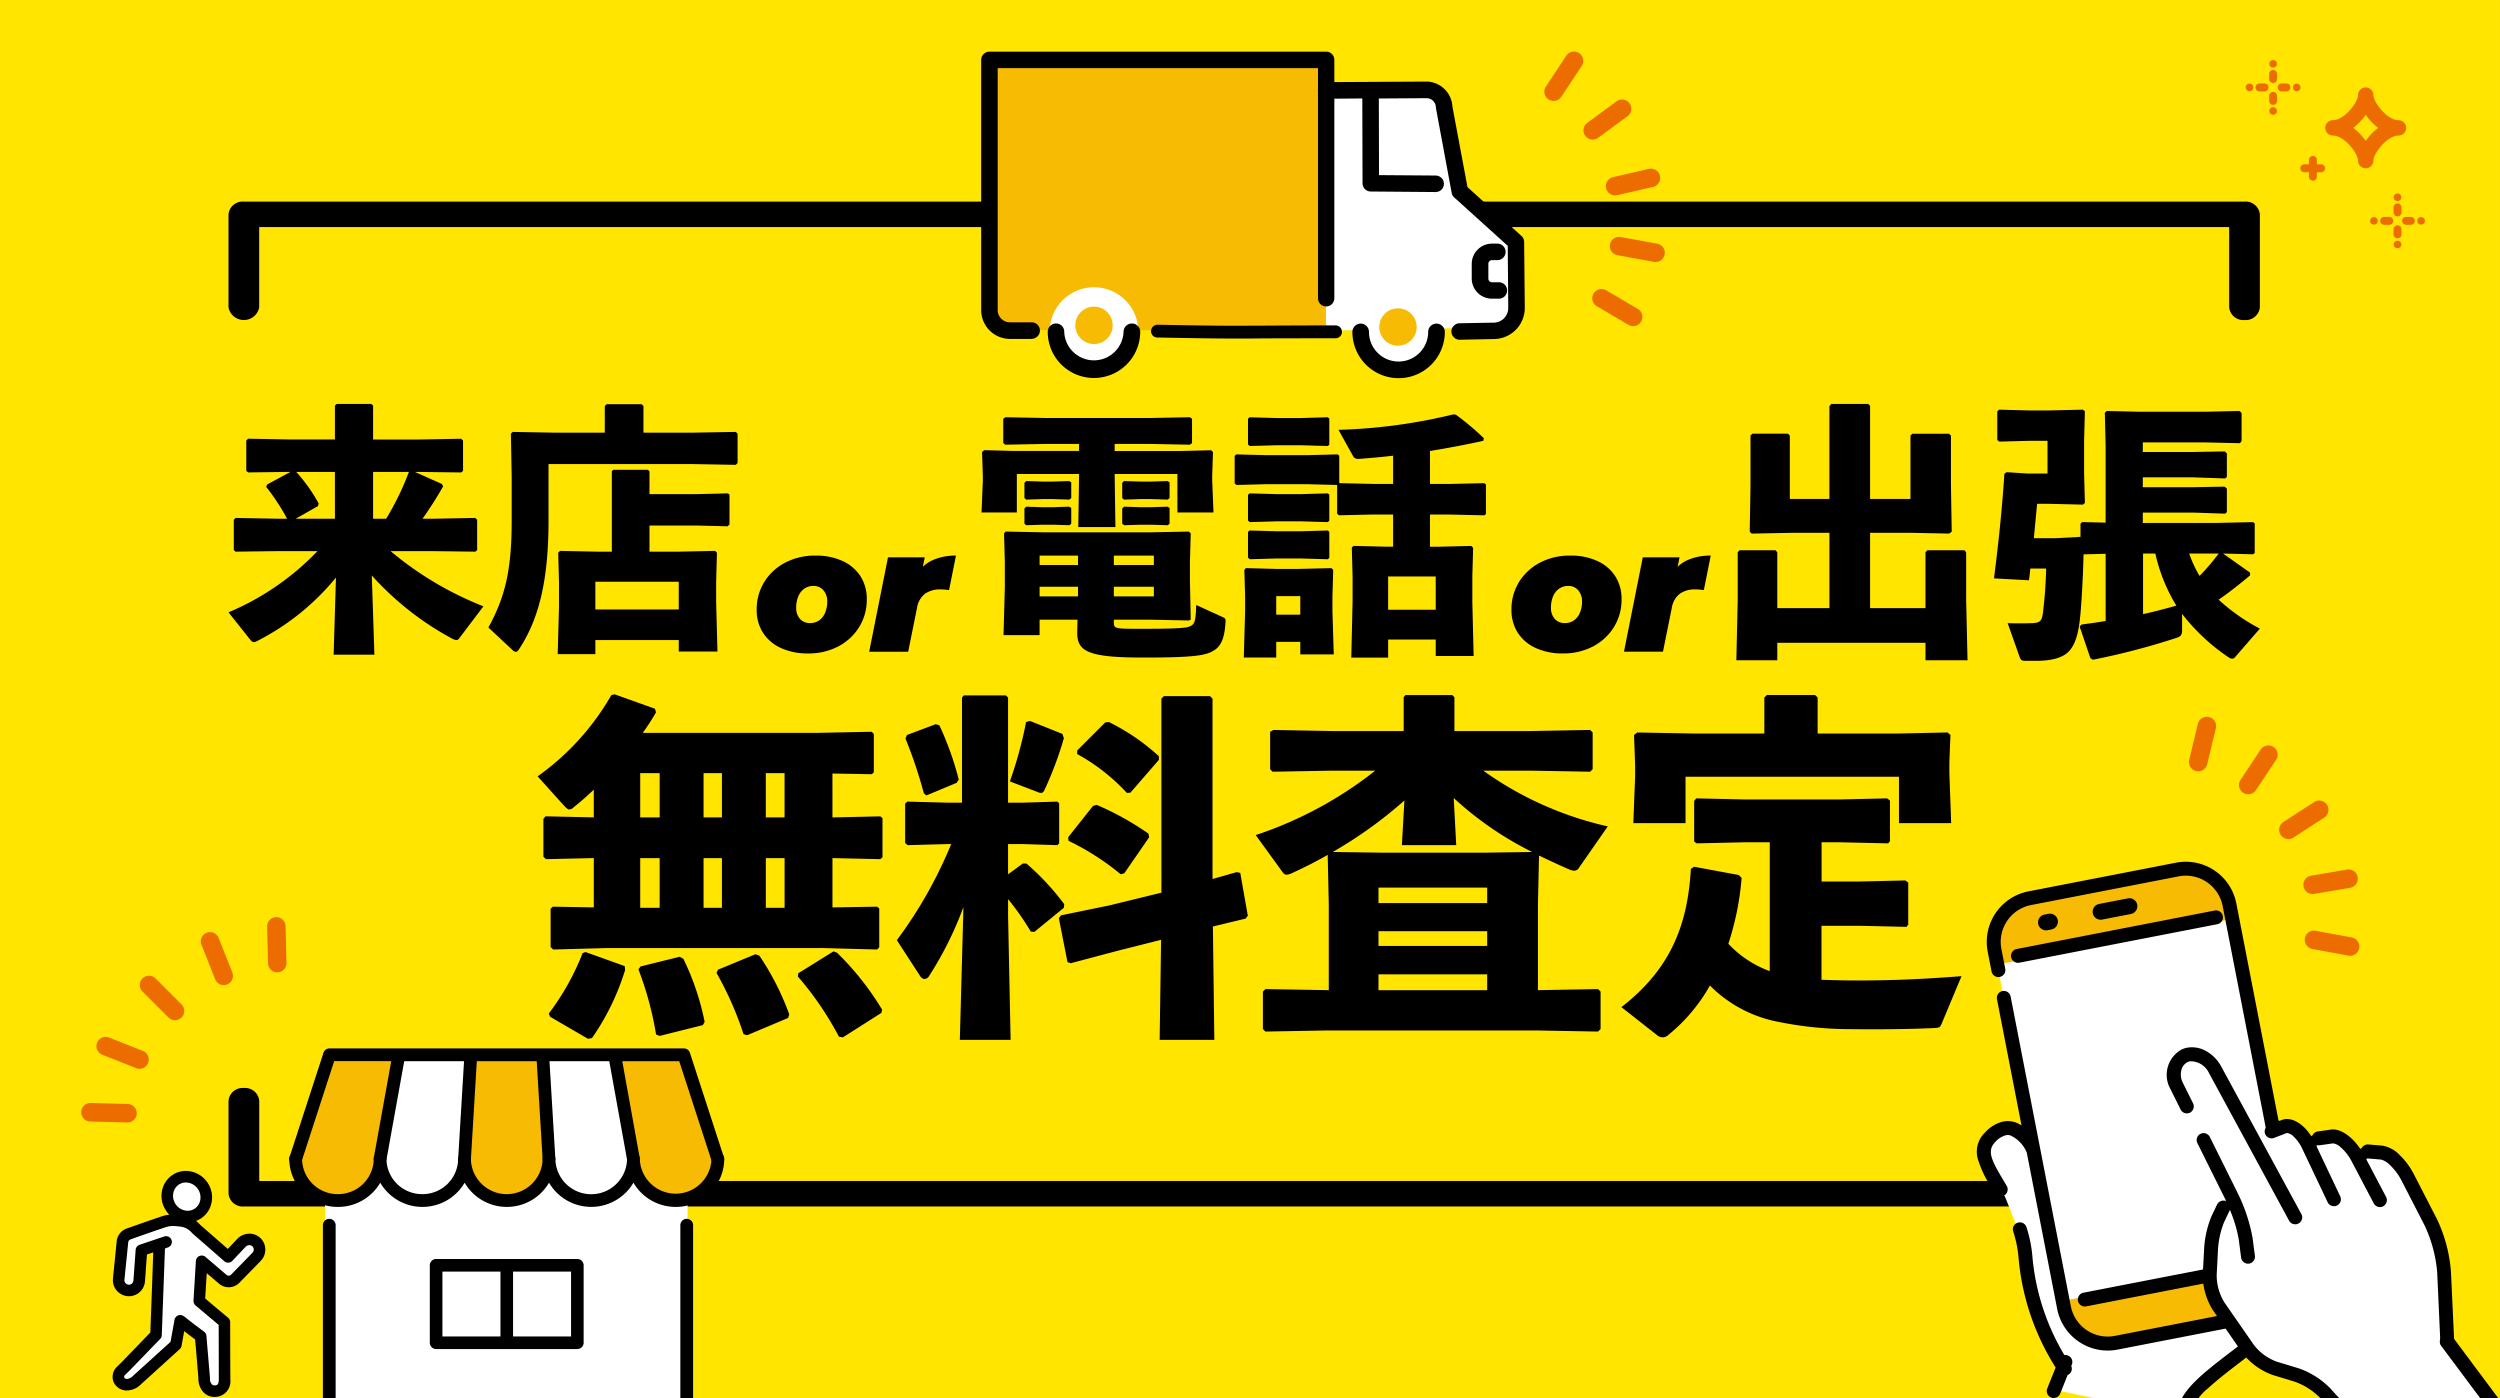 <svg xmlns="http://www.w3.org/2000/svg" xmlns:xlink="http://www.w3.org/1999/xlink" width="320.001" height="179" viewBox="0 0 320.001 179">
  <rect x="0" y="0" width="320.001" height="179" fill="#333333" stroke="none"/>
  <defs>
    <clipPath id="clip-path">
      <rect id="長方形_155" data-name="長方形 155" width="320" height="179" transform="translate(0.001)" fill="#ffe500"/>
    </clipPath>
  </defs>
  <g id="グループ_258" data-name="グループ 258" transform="translate(0)">
    <rect id="長方形_149" data-name="長方形 149" width="320" height="179" transform="translate(0)" fill="#ffe500"/>
    <g id="グループ_253" data-name="グループ 253" transform="translate(29.248 25.806)">
      <g id="グループ_252" data-name="グループ 252" transform="translate(39.569 63.068)">
        <path id="パス_48124" data-name="パス 48124" d="M-81.365-41.464l5.022.092.276-.23v-4.93l-.276-.276-6.865.138h-22.438a28.2,28.2,0,0,0,1.7-2.626l-.138-.461-5.16-1.843-.415.092A32.722,32.722,0,0,1-119.1-41.1l3.363,3.732c.276.276.461.507.691.507a.865.865,0,0,0,.6-.323c.829-.645,1.659-1.382,2.534-2.212v3.548l-6.174-.138-.276.323v4.838l.323.323,6.128-.138v6.312l-5.252-.092-.276.276v4.884l.323.323,6.819-.184h27.783l6.865.184.276-.276v-4.976l-.276-.23-5.713.092v-6.312l6.128.138.276-.23V-35.75l-.276-.23-6.128.138Zm-6.128-.046v5.667h-2.4V-41.51Zm-8.017,0v5.667h-2.35V-41.51Zm-7.971,0v5.667h-2.488V-41.51Zm-2.488,17.232v-6.358h2.488v6.358Zm8.109,0v-6.358h2.35v6.358Zm7.971,0v-6.358h2.4v6.358Zm2.857,14.1.138-.461a34,34,0,0,0-3.824-7.51l-.507-.184-4.792,1.981-.184.415a42.585,42.585,0,0,1,3.456,7.833l.461.138Zm11.933-.645.092-.415a36.325,36.325,0,0,0-5.759-7.28l-.461-.184-4.515,2.811-.046.415a40.515,40.515,0,0,1,5.252,7.694l.507.092ZM-97.952-9.258l.23-.415a33.288,33.288,0,0,0-2.718-8.063l-.461-.276-5.022,1.244-.276.369a42.285,42.285,0,0,1,2.258,8.339l.461.184Zm-14.7,1.751.507-.092a31.206,31.206,0,0,0,4.239-8.708l-.046-.507-5.022-1.8-.369.138a32.187,32.187,0,0,1-4.331,7.74l.184.415Zm46.489-24.926a56.568,56.568,0,0,1-6.957,12.3l2.9,4.469c.184.323.415.507.645.507a.8.8,0,0,0,.6-.415,44.743,44.743,0,0,0,4.377-8.8l-.461,17h6.5l-.322-15.8v-2.212a33.808,33.808,0,0,1,2.9,4.147l.461.046,3.778-3.087.046-.461a32.419,32.419,0,0,0-4.838-5.206h-.461l-1.889,1.382v-3.87h1.935l4.377.138.23-.23V-37.64l-.23-.23-4.377.138h-1.935V-51.185l-.276-.276h-5.391l-.23.276v13.454h-1.843l-5.16-.138-.276.276v5.022l.322.276,5.114-.138Zm26.907,6.22L-45.842-24.6l-6.266,1.29-.276.369,1.106,5.621.415.138,6.082-1.613,5.483-1.382-.184,12.809h7l-.184-14.513,4.193-1.014.276-.369-.968-5.483-.461-.092-3.087.875V-51.047l-.323-.323h-5.9l-.323.323Zm-32.574-20.18-.184.461a59.307,59.307,0,0,1,2.35,7l.323.276,3.87-1.613.276-.415a38.969,38.969,0,0,0-2.488-6.957l-.461-.138Zm32.252,3.179v-.461a27.326,27.326,0,0,0-6.4-4.377l-.461.046-3.594,3.594v.461a24.839,24.839,0,0,1,6.358,4.976l.461-.046Zm-16.494-4.976-.507.138a53.2,53.2,0,0,1-2.073,7.6l3.5,1.336a1.2,1.2,0,0,0,.507.138c.184,0,.323-.138.461-.461a45.038,45.038,0,0,0,2.442-6.543l-.184-.553Zm15.25,14.882-.092-.461a36.761,36.761,0,0,0-6.635-3.686l-.461.138-3.179,4.008.046.461a32.617,32.617,0,0,1,6.681,4.285L-44-28.7ZM-1.75-46.9v-4.331l-.276-.276h-5.99l-.23.276V-46.9h-9.123l-7.556-.138-.415.23v4.792l.323.323,7.648-.138h5.483a50.063,50.063,0,0,1-15.3,8.247l3.409,4.7c.184.276.323.369.553.369a1.593,1.593,0,0,0,.553-.138c1.613-.737,3.179-1.52,4.7-2.4l.138,6.4v10.92l-8.109-.138-.323.323v4.792l.323.323,7.648-.138H8.986l7.648.138.323-.323v-4.792l-.323-.323-7.694.138v-10.92l.138-6.312c1.244.6,2.534,1.2,3.916,1.8a1.593,1.593,0,0,0,.553.138.685.685,0,0,0,.645-.369l3.686-5.3A43.871,43.871,0,0,1,1.936-41.832H7.972l7.648.138.323-.323v-4.7l-.323-.323L7.972-46.9ZM-8.476-32.295h6.957l-.323-6.036A42.833,42.833,0,0,0,8.2-31.42l-6.312.092H-10.78l-6.543-.092a55.631,55.631,0,0,0,9.169-6.589Zm-2.995,12.9v-1.889H2.443v1.889Zm13.914,3.64v2.027H-11.471v-2.027Zm-13.914-9.123v-1.981H2.443v1.981Zm50.082,8.708a13.676,13.676,0,0,1-5.3-3.5,36.055,36.055,0,0,0,1.7-8.432l-.369-.369-5.713-1.06-.415.276c-.415,7.464-2.811,12.993-8.892,17.692l4.515,3.548a1.156,1.156,0,0,0,.783.323,1.19,1.19,0,0,0,.783-.369,22.153,22.153,0,0,0,5.252-6.266,16.7,16.7,0,0,0,8.109,4.515,46.575,46.575,0,0,0,8.984,1.06c3.594.046,7.879.046,11.7-.138.507-.046.645-.046.829-.461l2.58-6.174c-5.805.461-10,.553-13.408.553-1.659,0-3.179-.046-4.515-.092v-6.911h4.792l6.082.138.23-.276V-27.5l-.369-.276-5.944.138H45.246v-5.022h2.442l6.082.138L54-32.8v-5.206l-.369-.276-5.944.138H35.294l-6.082-.138-.276.323v5.206l.323.23,6.036-.138h3.317ZM37.92-46.578H29.166l-7.51-.138-.415.323.138,3.916V-41.1l-.23,5.99H27.83v-5.944H55.152v5.944h6.681l-.23-6.45v-1.336l.138-3.5-.369-.323-6.4.138H44.739v-4.607l-.323-.323H38.243l-.323.323Z" transform="translate(119.1 51.6)"/>
      </g>
      <g id="グループ_247" data-name="グループ 247" transform="translate(0 0)">
        <path id="パス_48114" data-name="パス 48114" d="M-23310.949-21252.838h-256.086a1.816,1.816,0,0,1-1.965-1.629v-11.906a1.816,1.816,0,0,1,1.965-1.629,1.821,1.821,0,0,1,1.965,1.629v10.273h252.148v-10.273a1.824,1.824,0,0,1,1.973-1.629,1.822,1.822,0,0,1,1.969,1.629v11.906A1.822,1.822,0,0,1-23310.949-21252.838Z" transform="translate(23569.004 21381.459)"/>
        <path id="パス_48114-2" data-name="パス 48114" d="M258.05,15.16H1.964A1.818,1.818,0,0,1,0,13.533V1.629A1.819,1.819,0,0,1,1.964,0,1.819,1.819,0,0,1,3.929,1.629V11.905H256.086V1.629a2,2,0,0,1,3.93,0v11.9A1.82,1.82,0,0,1,258.05,15.16Z" transform="translate(260.016 15.16) rotate(180)"/>
      </g>
      <g id="グループ_272" data-name="グループ 272" transform="translate(0 25.897)">
        <g id="グループ_244" data-name="グループ 244" transform="translate(0 0)">
          <path id="パス_48117" data-name="パス 48117" d="M26.906-24.107l5.388.067.234-.2v-3.882l-.234-.234-5.388.1H25.534a46.885,46.885,0,0,0,2.644-4.15l-.167-.3-3.447-1.54H25.1l5.388.067.234-.2v-3.882l-.234-.234-5.388.1H19.208v-4.351l-.234-.2H14.556l-.234.2V-38.4H8.6L3.21-38.5l-.234.234v3.882l.234.2,5.422-.067L5.653-32.642l-.134.3A27.815,27.815,0,0,1,8.2-28.257h-1.2l-5.388-.1-.234.234v3.882l.234.2,5.388-.067h5.087A33.97,33.97,0,0,1,.7-16.275l2.845,3.581c.134.134.234.234.4.234a1.135,1.135,0,0,0,.469-.167,31.4,31.4,0,0,0,10.041-8.1l-.3,9.873h5.221l-.335-10.141a38.044,38.044,0,0,0,10.308,8.1,1.435,1.435,0,0,0,.5.167.42.42,0,0,0,.368-.2l3.113-4.117a42.813,42.813,0,0,1-11.881-7.062Zm-12.584-4.15H9.3l2.845-1.607.1-.335a20.612,20.612,0,0,0-2.878-4.05h4.953Zm4.886-5.991h4.585a35.384,35.384,0,0,1-2.912,5.991H19.208Zm39.125,21.52v1.473h4.953l-.167-6.326v-2.51l.1-3.815-.234-.234-4.786.1H54.585v-3.347h5.957l4.05.1.234-.234v-3.815l-.2-.167-4.083.1H54.585v-2.912l-.2-.2H49.933l-.167.2V-24.04H47.958l-4.819-.1-.234.234.1,3.815v3.012l-.167,6.158h4.819v-1.807Zm0-3.916H47.657v-3.548H58.333ZM48.862-39.268H42.636l-5.556-.1-.234.234.1,5.455v5.723c0,6.359-.87,9.773-2.979,13.622l3.113,2.912a.579.579,0,0,0,.4.2c.134,0,.234-.067.368-.268,2.577-3.882,3.815-8.836,3.815-16.534v-7.229H60.074l5.556.1.234-.234v-3.749l-.234-.234-5.556.1H53.815v-3.414l-.234-.234H49.1l-.234.234Z" transform="translate(-0.7 42.95)"/>
          <path id="パス_48116" data-name="パス 48116" d="M14.883-15.827l-.033,1.473c-.067,2.51,1.1,3.38,8.4,3.38,6.895,0,8.133-.3,9.137-.937s1.339-1.841,1.439-3.581c.033-.4,0-.5-.368-.669l-3.38-1.54c-.067,2.276-.234,2.51-.937,2.778-.335.134-1.305.268-5.891.268-3.715,0-3.715,0-3.715-.9v-.268h4.619l4.987.1.234-.1-.1-4.987v-2.443l.1-3.615-.234-.234-4.987.1H10.7l-5.02-.1-.2.234.1,3.615v3.28l-.167,6.125H10.03v-1.975Zm.067-4.217v1.238H10.03v-1.238Zm4.585,0h5.121v1.238H19.535ZM14.95-22.822H10.03v-1.2h4.92Zm4.585,0v-1.2h5.121v1.2Zm.1-15.5h4.317l5.322.1.268-.2v-3.113l-.268-.2-5.322.1H11l-5.355-.1-.268.2v3.079l.234.234,5.388-.1h4.083v.9H6.65l-3.715-.1-.268.234.1,3.113v.469L2.6-29.549H7.118v-4.92h7.966v.067l-.1,6.727h4.753l-.1-6.794h8.033v4.92h4.619l-.167-4.15v-.5l.1-3.079-.234-.234-3.949.1h-8.4Zm-9.2,10.342h1.305l2.109.067.234-.2v-2.008l-.268-.167-2.075.067H10.432l-2.109-.067-.234.234v1.941l.234.2Zm0-3.28h1.305l2.109.067.234-.2V-33.4l-.268-.167-2.075.067H10.432l-2.109-.067-.234.234v1.941l.234.2Zm12.517,3.28h1.372l2.109.067.234-.2v-2.008l-.268-.167-2.075.067H22.949l-2.109-.067-.234.234v1.941l.234.2Zm0-3.28h1.372l2.109.067.234-.2V-33.4l-.268-.167-2.075.067H22.949l-2.109-.067-.234.234v1.941l.234.2ZM55.28-33.2H52.736l-4.351-.1v-3.514l-.2-.167-3.983.1H39.081l-3.882-.1-.2.2v3.514l.234.2,3.849-.1H44.2l3.916.1v3.682l.234.2,4.384-.1H55.28v4.117h-.937l-4.15-.1-.2.234.1,3.615v3.246l-.167,7.2h4.719v-2.309h6.091v2.109h4.853l-.167-6.861v-3.38l.1-3.615-.234-.234-4.117.1H60v-4.117h2.544l4.418.1.2-.167V-33.13l-.2-.167-4.418.1H60v-4.217c2.41-.4,4.753-.837,6.828-1.305l.067-.335a35.638,35.638,0,0,0-3.581-3.012l-.335-.033a69.954,69.954,0,0,1-14.693,1.975l1.841,3.313c.2.368.435.435.87.4,1.372-.1,2.811-.234,4.284-.4Zm5.455,16.1H54.644v-4.251h6.091ZM43.4-12.982v1.607h4.284L47.515-16.9v-1.941l.1-3.347-.234-.234-4.15.1H40.286l-3.849-.1-.2.234.1,3.347V-17l-.167,6.024h4.15v-2.008Zm0-3.481H40.319v-2.376H43.4ZM40.386-38.151h3.046l3.481.1.2-.167v-3.347l-.2-.167-3.481.1H40.386l-3.481-.1-.2.2v3.28l.234.2Zm0,9.739h3.046l3.481.1.2-.167v-3.347l-.2-.167-3.481.1H40.386l-3.481-.1-.2.2v3.28l.234.2Zm0,4.753h3.046l3.481.1.2-.167v-3.347l-.2-.167-3.481.1H40.386l-3.481-.1-.2.2v3.28l.234.2Z" transform="translate(93.79 43.439)"/>
          <path id="パス_48115" data-name="パス 48115" d="M-11.49-5.856a8.075,8.075,0,0,1-3.468-.7,5.33,5.33,0,0,1-2.286-1.955,5.329,5.329,0,0,1-.806-2.938A6.612,6.612,0,0,1-17.079-15a6.879,6.879,0,0,1,2.673-2.474,8.144,8.144,0,0,1,3.888-.906,8.057,8.057,0,0,1,3.479.7,5.369,5.369,0,0,1,2.275,1.944,5.314,5.314,0,0,1,.806,2.949A6.612,6.612,0,0,1-4.93-9.236,6.9,6.9,0,0,1-7.592-6.762,8.127,8.127,0,0,1-11.49-5.856Zm.287-3.888a1.943,1.943,0,0,0,1.149-.342,2.268,2.268,0,0,0,.762-.972,3.691,3.691,0,0,0,.276-1.491,2.124,2.124,0,0,0-.464-1.359,1.592,1.592,0,0,0-1.325-.585,1.957,1.957,0,0,0-1.138.342,2.235,2.235,0,0,0-.773.972,3.692,3.692,0,0,0-.276,1.491,2.049,2.049,0,0,0,.475,1.4A1.657,1.657,0,0,0-11.2-9.744Zm7.555,3.667L-1.241-18.16H3.464l-.685,3.424-.464-.972A4.44,4.44,0,0,1,4.4-17.762a7.207,7.207,0,0,1,3.059-.619l-.884,4.418q-.309-.044-.563-.066T5.5-14.051a3.33,3.33,0,0,0-2,.552A2.872,2.872,0,0,0,2.47-11.666L1.343-6.077Z" transform="translate(85.657 37.793)"/>
          <path id="パス_48129" data-name="パス 48129" d="M-4.061,6.725V-2.919h5l5.136.1.314-.245-.1-6.08v-6.22L6.037-15.6H1.355l-.245.245v8.107H-4.061V-19.167l-.245-.245H-9.023l-.245.28v11.88h-5.067v-8.107l-.245-.245h-4.542l-.245.245v6.394l-.1,5.905.245.245,5.241-.1h4.717V6.725h-6.674V-.4l-.21-.28h-4.612l-.245.245V5.746l-.175,7.652h5.241V11.162H3.032V13.4H8.413L8.238,5.746V-.4l-.21-.28H3.276l-.245.245V6.725Zm34.907-10.9V-5.505H37.31l4.088.14.21-.21V-8.58l-.28-.245-4.018.07H30.846v-1.258H37.31l4.088.14.21-.21v-3.005l-.28-.245-4.018.07H30.846v-1.223h8.037l4.4.1.21-.28v-3.6l-.28-.245-4.438.1H30.426l-4.193-.1-.245.245.1,4.333v9.714l-3.005-.07-.21.21V-2.4l-3.215.175H16.9l.419-4.4h1.537l4.333.1.245-.21-.1-3.809V-14.66l.1-3.809-.245-.21-4.333.1H16.275l-3.809-.1-.245.21V-14.8l.245.21,3.809-.1h2.376V-10.5H16.135l-2.725-.175-.28.21C12.816-5.715,12.4-1.836,11.8,2.916l4.473.245c.07-.489.14-1.013.175-1.5h2.027a57.372,57.372,0,0,1-.419,5.73c-.14,1.048-.419,1.223-1.468,1.258-1.083.035-2.062.035-3.04,0l1.537,4.333c.14.384.28.489.664.489h1.468c2.027,0,3.564-.419,4.333-1.4.7-.874,1.083-2.166,1.293-4.368.14-1.433.349-4.647.419-7.862l2.83-.07v8.6c-1.013.175-2.062.314-3.11.454l-.21.28,1.363,4.018.314.21a91.721,91.721,0,0,0,10.587-2.76c.629-.175.839-.384.839-1.013v-2.1a25.65,25.65,0,0,0,6.045,5.626.674.674,0,0,0,.349.1.405.405,0,0,0,.349-.14l3.215-3.7a24.382,24.382,0,0,1-5.276-3.7c1.363-.943,2.691-1.992,4.018-3.11V2.182L41.119-.264l3.844.1.21-.175V-4.107l-.21-.175-4.612.1ZM40.56-.264A27.164,27.164,0,0,1,38.114,2.6,15.178,15.178,0,0,1,36.786-.264Zm-9.679,0h1.572A21.775,21.775,0,0,0,35.144,6.41c-1.4.384-2.83.769-4.263,1.083Z" transform="translate(214.184 19.412)"/>
          <path id="パス_48130" data-name="パス 48130" d="M-11.49-5.856a8.075,8.075,0,0,1-3.468-.7,5.33,5.33,0,0,1-2.286-1.955,5.329,5.329,0,0,1-.806-2.938A6.612,6.612,0,0,1-17.079-15a6.879,6.879,0,0,1,2.673-2.474,8.144,8.144,0,0,1,3.888-.906,8.057,8.057,0,0,1,3.479.7,5.369,5.369,0,0,1,2.275,1.944,5.314,5.314,0,0,1,.806,2.949A6.612,6.612,0,0,1-4.93-9.236,6.9,6.9,0,0,1-7.592-6.762,8.127,8.127,0,0,1-11.49-5.856Zm.287-3.888a1.943,1.943,0,0,0,1.149-.342,2.268,2.268,0,0,0,.762-.972,3.691,3.691,0,0,0,.276-1.491,2.124,2.124,0,0,0-.464-1.359,1.592,1.592,0,0,0-1.325-.585,1.957,1.957,0,0,0-1.138.342,2.235,2.235,0,0,0-.773.972,3.692,3.692,0,0,0-.276,1.491,2.049,2.049,0,0,0,.475,1.4A1.657,1.657,0,0,0-11.2-9.744Zm7.555,3.667L-1.241-18.16H3.464l-.685,3.424-.464-.972A4.44,4.44,0,0,1,4.4-17.762a7.207,7.207,0,0,1,3.059-.619l-.884,4.418q-.309-.044-.563-.066T5.5-14.051a3.33,3.33,0,0,0-2,.552A2.872,2.872,0,0,0,2.47-11.666L1.343-6.077Z" transform="translate(182.269 37.792)"/>
        </g>
      </g>
    </g>
    <g id="マスクグループ_17" data-name="マスクグループ 17" transform="translate(0)" clip-path="url(#clip-path)">
      <g id="_レイヤー_1-2" transform="translate(246.98 116.556) rotate(-11)">
        <path id="パス_48091" data-name="パス 48091" d="M54.613,50.864c-1.089-3.747-3.058-12.315-7.75-10.445,0,0-.072-5.74-5.526-2.769,0,0-2.126-2.45-4.463-2.559V5.695A5.712,5.712,0,0,0,31.18,0H11.934A5.712,5.712,0,0,0,6.239,5.695V30.851c-.84-1.027-3.158-3.345-5.11-1.759-2.753,2.238.391,7.747.391,7.747s.266,1.227.854,4.645c1.1,6.382,1.231,14.7,1.857,17.1s-2.178,3.37-2.178,3.37l16.514,6.975s3.442-4.838,7.315-6.541c1.863-.821,4.286,2.563,4.286,2.563s5.139,1.749,6.736,4.382l1.45,2.073.72,1.463,14.29-6.949s2.335-11.313,1.246-15.06Z" transform="translate(0.957 0.889)" fill="#fff"/>
        <path id="パス_48092" data-name="パス 48092" d="M30.789,5.862A5.812,5.812,0,0,0,25.066,0H5.723A5.811,5.811,0,0,0,0,5.862v1.3H30.791v-1.3Z" transform="translate(7.168 1.271)" fill="#f6bb02"/>
        <path id="パス_48093" data-name="パス 48093" d="M.237,1.145,0,0A7.842,7.842,0,0,0,.237,1.145Z" transform="translate(54.288 65.707)" fill="#fff"/>
        <path id="パス_48094" data-name="パス 48094" d="M19.422,4.731A7.71,7.71,0,0,1,19.029.3l.077-.3H0V.5A5.888,5.888,0,0,0,5.993,6.242H20.115Z" transform="translate(7.187 52.304)" fill="#f6bb02"/>
        <path id="パス_48095" data-name="パス 48095" d="M4.768,2.038A1.019,1.019,0,0,0,4.768,0H1.017a1.019,1.019,0,0,0,0,2.038H4.768Z" transform="translate(20.453 3.308)"/>
        <path id="パス_48096" data-name="パス 48096" d="M1.532,2.038A1.019,1.019,0,0,0,1.532,0H1.019a1.019,1.019,0,0,0,0,2.038Z" transform="translate(13.33 3.308)"/>
        <path id="合体_23" data-name="合体 23" d="M.867,22.791a.138.138,0,0,1-.015-.015.884.884,0,0,1-.374-.544A.9.9,0,0,1,.6,21.558l1.533-2.37a.121.121,0,0,0,.01-.122A31.253,31.253,0,0,1,.181,4.5,15.035,15.035,0,0,0,.162,1,.878.878,0,0,1,.93.01.483.483,0,0,1,1.046,0a.893.893,0,0,1,.883.782A16.6,16.6,0,0,1,1.95,4.7,29.564,29.564,0,0,0,3.542,17.708a.124.124,0,0,0,.1.082.819.819,0,0,1,.34.117l.029.015a.893.893,0,0,1,.387.562.9.9,0,0,1-.12.671l-.084.126a.136.136,0,0,0-.019.1.877.877,0,0,1-.49.927.016.016,0,0,1-.01,0l-.019.01s0,0-.009,0l-.021.006a.584.584,0,0,1-.1.028.14.14,0,0,0-.063.054L2.1,22.524a.895.895,0,0,1-1.233.267Z" transform="translate(2.519 41.36)"/>
        <path id="合体_24" data-name="合体 24" d="M11.856,24.226,5.4,3.731A2.594,2.594,0,0,0,3.285,1.778,1.33,1.33,0,0,0,3,1.812a.034.034,0,0,1-.021.006.014.014,0,0,1-.009,0,1.582,1.582,0,0,0-1.005.929,2.331,2.331,0,0,0-.1,1.533l.791,2.854a.877.877,0,0,1-.088.679.9.9,0,0,1-.534.423h0a.975.975,0,0,1-.233.028.9.9,0,0,1-.86-.65L.152,4.757A3.706,3.706,0,0,1,2.488.107,2.857,2.857,0,0,1,3.279,0a3.659,3.659,0,0,1,2.28.876A4.954,4.954,0,0,1,7.094,3.2L13.557,23.69a.881.881,0,0,1-.587,1.118.977.977,0,0,1-.264.04A.9.9,0,0,1,11.856,24.226Z" transform="translate(25.75 23.519)"/>
        <path id="合体_21" data-name="合体 21" d="M48.1,67.733h-.009a.9.9,0,0,1-.754-1.012l1.309-8.873a17.515,17.515,0,0,0-.424-6.164l-1.825-6.274a7.266,7.266,0,0,0-1.018-2.123,2.673,2.673,0,0,0-1.023-.974l-1.68-.472a.127.127,0,0,0-.038-.006.118.118,0,0,0-.088.035,0,0,0,0,1,0,0,.122.122,0,0,0-.029.122l1.544,5.133a.892.892,0,0,1-.593,1.109.994.994,0,0,1-.254.04.9.9,0,0,1-.857-.638l-1.764-5.862a5.819,5.819,0,0,0-.973-1.925,1.88,1.88,0,0,0-.9-.744.019.019,0,0,1-.015,0l-1.708-.088a.837.837,0,0,1-.26-.057.078.078,0,0,0-.038-.006.118.118,0,0,0-.084.029.138.138,0,0,0-.043.131L38.32,45.93a.885.885,0,0,1-.638,1.08.228.228,0,0,1-.034.01.9.9,0,0,1-1.052-.649l-1.9-7.41a4.94,4.94,0,0,0-.766-1.665,1.444,1.444,0,0,0-.75-.622H33.14l-1.695.3a.535.535,0,0,1-.161.019.9.9,0,0,1-.88-.735.922.922,0,0,1,.2-.729.148.148,0,0,0,.034-.084V6.583a4.808,4.808,0,0,0-4.806-4.8H6.588a4.8,4.8,0,0,0-4.8,4.8V9.156A.894.894,0,0,1,0,9.156V6.583A6.594,6.594,0,0,1,6.588,0H25.836A6.59,6.59,0,0,1,32.42,6.583V34.841a.143.143,0,0,0,.048.1.119.119,0,0,0,.082.023h.025l.271-.045a1.446,1.446,0,0,1,.317-.034c1.121,0,2.274,1.052,2.941,2.678a.147.147,0,0,0,.1.084h.015a.127.127,0,0,0,.1-.054.92.92,0,0,1,.725-.36h.044l1.709.088c1.143.063,2.386,1.26,3.165,3.056a.115.115,0,0,0,.092.075.029.029,0,0,0,.019,0,.147.147,0,0,0,.107-.048.915.915,0,0,1,.7-.332.95.95,0,0,1,.233.029l1.723.487A3.955,3.955,0,0,1,46.8,42.2a9.345,9.345,0,0,1,1.3,2.707l1.817,6.247a.042.042,0,0,1,.006.023l0,.006a19.027,19.027,0,0,1,.471,6.919l-1.3,8.876a.9.9,0,0,1-.882.762A1.047,1.047,0,0,1,48.1,67.733ZM3.707,8.74a.891.891,0,0,1,0-1.783H29.532a.884.884,0,0,1,.857.668,1.233,1.233,0,0,1,0,.446.881.881,0,0,1-.853.669Z" transform="translate(6.305 0)"/>
        <path id="合体_22" data-name="合体 22" d="M38.746,61.46l-1.6-2.631a8.626,8.626,0,0,0-2.792-2.624l-2.55-1.348A8.529,8.529,0,0,1,28.941,52.1l-.063-.1-.1.048c-.189.1-.384.2-.569.292l-.164.078c-.122.06-.239.123-.357.18l-.034.015c-1.416.71-3.017,1.508-4.307,2.311a6.367,6.367,0,0,0-2.593,2.424.89.89,0,0,1-.819.534.89.89,0,0,1-.816-1.244c.968-2.23,4.112-3.8,7.746-5.621l.019-.006a0,0,0,0,1,0,0c.289-.141.613-.305,1.115-.558l.107-.054-1.115-2.536h-14.1A6.59,6.59,0,0,1,6.31,41.283v-20.4l-.01-.025A4.094,4.094,0,0,0,4.63,18.31l-.009,0a1.189,1.189,0,0,0-.511-.112,2.827,2.827,0,0,0-1.494.583c-1.338.921-.92,2.26.141,5.193l.219.613a.9.9,0,0,1-.54,1.137.918.918,0,0,1-.3.054.892.892,0,0,1-.841-.6l-.235-.647A14.317,14.317,0,0,1,0,20.49a3.407,3.407,0,0,1,1.611-3.183,4.415,4.415,0,0,1,2.5-.891,2.974,2.974,0,0,1,1.271.277,3.211,3.211,0,0,1,.715.462l.214.17V.891a.89.89,0,1,1,1.78,0V41.272a4.809,4.809,0,0,0,4.8,4.8H26.216l-.359-.811a8.436,8.436,0,0,1-.575-3.464l.006-.132H10.012a.892.892,0,0,1,0-1.784H25.6l.657-2.628a12.8,12.8,0,0,1,1.695-3.836l1-1.353a.907.907,0,0,1,1-.31l.225.072-2.2-7.955a.887.887,0,0,1,.082-.676.908.908,0,0,1,.537-.42h0a1.006,1.006,0,0,1,.233-.029.892.892,0,0,1,.86.653l2.136,7.742a21.725,21.725,0,0,1,.773,5.908l-.145,2.389a.893.893,0,0,1-.891.832H31.5a.9.9,0,0,1-.826-.944l.15-2.386a17.5,17.5,0,0,0-.332-3.6l-.053-.291L29.38,34.484a11.122,11.122,0,0,0-1.4,3.211l-.8,3.216a6.64,6.64,0,0,0,.305,3.645l2.672,6.069a6.479,6.479,0,0,0,2.481,2.656l2.544,1.344a10.373,10.373,0,0,1,3.489,3.282l1.6,2.634a.912.912,0,0,1,.1.671l0,.006a.89.89,0,0,1-.4.544.859.859,0,0,1-.464.131A.885.885,0,0,1,38.746,61.46Z" transform="translate(0 11.891)"/>
        <path id="パス_48123" data-name="パス 48123" d="M0,6.95,8.4,24.4l14.744-6.758L14.619,0Z" transform="translate(39.817 66.686)" fill="#fff"/>
        <path id="合体_25" data-name="合体 25" d="M9.41,26.259a.927.927,0,0,1-.472-.452L.093,7.43a.926.926,0,0,1,1.2-1.253.913.913,0,0,1,.475.45L10.609,25a.928.928,0,0,1-.838,1.329A.922.922,0,0,1,9.41,26.259Zm15.1-6.1a.919.919,0,0,1-.471-.452L15.193,1.332A.928.928,0,1,1,16.864.525L25.71,18.9a.93.93,0,0,1-.431,1.24.946.946,0,0,1-.4.09A.909.909,0,0,1,24.514,20.155Z" transform="translate(38.48 65.885)"/>
      </g>
      <g id="グループ_250" data-name="グループ 250" transform="translate(14.413 134.157)">
        <g id="_レイヤー_" transform="translate(22.612 0)">
          <rect id="長方形_154" data-name="長方形 154" width="46.411" height="33.374" transform="translate(4.573 13.915)" fill="#fff"/>
          <rect id="長方形_153" data-name="長方形 153" width="17.208" height="9.386" transform="translate(19.174 27.995)" fill="#fff"/>
          <path id="パス_48119" data-name="パス 48119" d="M13.045,13.377h.017a5.363,5.363,0,0,1-5.4,5.323,5.365,5.365,0,0,1-5.4-5.323L.079,1.259,0,.7,9.036,0l4.01,13.377Z" transform="translate(32.512 0) rotate(8)" fill="#fff"/>
          <path id="パス_48118" data-name="パス 48118" d="M13.153,0V.326L10.807,13.331a5.363,5.363,0,0,1-5.4,5.323A5.365,5.365,0,0,1,0,13.331L4.333,0Z" transform="matrix(0.995, -0.105, 0.105, 0.995, 10.062, 1.596)" fill="#fff"/>
          <path id="パス_438" data-name="パス 438" d="M467.686,17.661h.017a5.4,5.4,0,0,1-10.807,0L454.55,4.656V4.33h8.8l4.335,13.331Z" transform="translate(-412.843 -3.473)" fill="#f6bb02"/>
          <path id="パス_439" data-name="パス 439" d="M331.426,4.656l.783,13.006a5.4,5.4,0,0,1-10.809,0l.783-13.006V4.33h9.243Z" transform="translate(-298.964 -3.473)" fill="#f6bb02"/>
          <path id="パス_440" data-name="パス 440" d="M185.2,4.33v.326l-2.346,13.006a5.4,5.4,0,0,1-10.807,0L176.383,4.33Z" transform="translate(-171.229 -3.473)" fill="#f6bb02"/>
          <path id="合体_17" data-name="合体 17" d="M45.756,24.555V.817a.817.817,0,1,1,1.634,0V24.555a.817.817,0,1,1-1.634,0ZM0,24.555V.817a.817.817,0,1,1,1.634,0V24.555a.817.817,0,1,1-1.634,0Z" transform="translate(4.304 21.854)"/>
          <path id="合体_20" data-name="合体 20" d="M54.064,14.4,49.915,1.633h-7.29L44.855,14a.823.823,0,0,1-.657.952c-.045,0-.1.008-.149.008a.81.81,0,0,1-.8-.668L40.96,1.633H33.309L34.06,14.1a.824.824,0,0,1-.2.594.8.8,0,0,1-.56.27h-.029s-.013,0-.023,0a.821.821,0,0,1-.816-.769L31.674,1.633H24.007L23.25,14.2a.816.816,0,0,1-.814.769h-.05a.818.818,0,0,1-.764-.864l.751-12.47H14.716L12.434,14.294a.816.816,0,0,1-.806.668.909.909,0,0,1-.149-.013A.817.817,0,0,1,10.822,14l2.233-12.37H5.748L1.6,14.4a.822.822,0,0,1-.778.565.788.788,0,0,1-.254-.04A.817.817,0,0,1,.04,13.9L4.377.565A.813.813,0,0,1,5.155,0H50.51a.812.812,0,0,1,.775.565l4.335,13.329a.8.8,0,0,1-.049.626.821.821,0,0,1-.476.406.792.792,0,0,1-.23.036.034.034,0,0,1-.023,0A.815.815,0,0,1,54.064,14.4Z" transform="translate(0 0.04)"/>
          <path id="合体_19" data-name="合体 19" d="M49.456,6.957a6.242,6.242,0,0,1-5.4-3.1,6.264,6.264,0,0,1-10.808,0,6.236,6.236,0,0,1-5.4,3.1h0a6.24,6.24,0,0,1-5.4-3.1,6.237,6.237,0,0,1-5.4,3.1h0a6.236,6.236,0,0,1-5.4-3.1,6.242,6.242,0,0,1-5.4,3.1A6.187,6.187,0,0,1,0,.819a.819.819,0,1,1,1.638,0,4.547,4.547,0,0,0,4.584,4.5A4.555,4.555,0,0,0,10.81.964c0-.049,0-.1,0-.146A.818.818,0,0,1,11.624,0h0a.817.817,0,0,1,.817.819c0,.049,0,.1,0,.146a4.557,4.557,0,0,0,4.588,4.356,4.546,4.546,0,0,0,4.584-4.5.817.817,0,1,1,1.634,0,4.592,4.592,0,0,0,9.177.146c0-.049,0-.1,0-.146a.819.819,0,1,1,1.638,0,4.589,4.589,0,0,0,9.172.146c0-.049,0-.1,0-.146a.82.82,0,0,1,1.641,0c0,.049,0,.1,0,.146A4.592,4.592,0,0,0,54.047.819a.816.816,0,1,1,1.633,0,6.187,6.187,0,0,1-6.219,6.138Z" transform="translate(0.001 13.371)"/>
          <path id="合体_18" data-name="合体 18" d="M9.848,11.527H.809A.808.808,0,0,1,0,10.717V.807A.81.81,0,0,1,.809,0H18.891a.808.808,0,0,1,.8.807v9.91a.806.806,0,0,1-.8.809Zm8.233-1.612v-8.3H10.656v8.3Zm-16.468,0H9.044v-8.3H1.613Z" transform="translate(17.991 26.994)"/>
        </g>
        <g id="グループ_249" data-name="グループ 249" transform="translate(0 15.722)">
          <ellipse id="楕円形_89" data-name="楕円形 89" cx="2.012" cy="2.012" rx="2.012" ry="2.012" transform="translate(7.483 1.278)" fill="#fff"/>
          <path id="パス_48122" data-name="パス 48122" d="M-23560.367-21145.234l-7.137,2.4-.812,5.734s-.109,1.273.813,1.289a2.641,2.641,0,0,0,1.7-.785l.488-4.289,2.395-.848-.578,11.113-4.812,5.465s-.746.844,0,1.242a3.007,3.007,0,0,0,1.949,0l5.6-5,.4-2.887,2.578,1.957a57.365,57.365,0,0,0,.547,5.934c.254.652.535.992,1.207.992s.922-.312,1.168-.992,0-7.891,0-7.891l-2.922-2.629v-5.086s2.414,2.375,2.922,2.418.965.605,1.688,0,2.992-3.309,2.992-3.785-.652-1.6-1.328-1.527c-.672.055-1.664,1.527-1.664,1.527l-1.043.824Z" transform="translate(23569.027 21151.125)" fill="#fff"/>
          <path id="合体_16" data-name="合体 16" d="M13.058,28.927h-.023a1.923,1.923,0,0,1-1.4-.594,2.518,2.518,0,0,1-.652-1.812l-.418-4.948c-.506-.377-.967-.728-1.4-1.065l-.337,1.875A.746.746,0,0,1,8.6,22.8l-5,4.54a2.606,2.606,0,0,1-1.758.766A1.848,1.848,0,0,1,.49,27.547a1.66,1.66,0,0,1-.49-1.2,1.777,1.777,0,0,1,.536-1.258l.563-.549,3.731-3.859.113-3.049c.1-2.676.205-5.685.26-7.208l-.81.276-.249,3.466s-.006,0-.006,0a2.053,2.053,0,0,1-.737,1.4,2.017,2.017,0,0,1-1.306.471c-.067,0-.138,0-.2-.009A2.059,2.059,0,0,1,.044,13.79l.48-4.8A1.936,1.936,0,0,1,1.786,7.379c.04-.015,3.959-1.4,4.786-1.651A3.79,3.79,0,0,1,7.265,5.6a3.407,3.407,0,0,1-.637-.875,3.327,3.327,0,0,1-.2-2.578A3.105,3.105,0,0,1,9.382,0a3.386,3.386,0,0,1,2.983,1.861,3.33,3.33,0,0,1,.2,2.574A3.106,3.106,0,0,1,10.992,6.26a2.755,2.755,0,0,1-.32.136,3.915,3.915,0,0,1,.566.527l3.51,3.062,1.2-1.277a2.163,2.163,0,0,1,1.566-.678,2.005,2.005,0,0,1,1.346.506,2.061,2.061,0,0,1,.132,2.946l-2.763,2.833a1.908,1.908,0,0,1-2.607.113l-1.572-1.337-.2,3.236c.55.467,1.894,1.6,2.935,2.465a.752.752,0,0,1,.266.569c0,3.309.019,7.375.025,7.413V26.8a1.986,1.986,0,0,1-2.009,2.126ZM8.694,18.445a.772.772,0,0,1,.295.079,3.68,3.68,0,0,1,.531.383c.362.291,1.034.819,2.194,1.674a.723.723,0,0,1,.295.536l.45,5.322v.092a1.081,1.081,0,0,0,.236.772.483.483,0,0,0,.362.147c.208,0,.512,0,.536-.682,0-.063,0-.384,0-.879,0-1.365-.009-3.88-.015-6.182l-.065-.053c-.31-.261-.794-.669-1.281-1.077-.421-.352-.819-.685-1.109-.936-.069-.054-.132-.109-.186-.153-.073-.065-.132-.117-.182-.157a.846.846,0,0,1-.4-.7V16.6l.305-5.073a.749.749,0,0,1,.456-.638.717.717,0,0,1,.289-.059.766.766,0,0,1,.486.176l2.687,2.3a.417.417,0,0,0,.28.1.429.429,0,0,0,.308-.128l2.75-2.819a.588.588,0,0,0,.153-.418.6.6,0,0,0-.2-.406.559.559,0,0,0-.364-.132.666.666,0,0,0-.486.216l-1.685,1.786a.725.725,0,0,1-.54.236.738.738,0,0,1-.49-.18L10.222,8c-.016-.015-.031-.034-.05-.053s-.015-.019-.025-.029a2.31,2.31,0,0,0-1.633-.806A.462.462,0,0,1,8.4,7.1a4.133,4.133,0,0,0-.641-.048,2.734,2.734,0,0,0-.767.092c-.452.132-2.132.712-4.615,1.591a.832.832,0,0,0-.092.035A.445.445,0,0,0,2,9.142l-.487,4.791a.583.583,0,0,0,.521.629.587.587,0,0,0,.632-.521L2.95,10.1A.717.717,0,0,1,3.107,9.7a.7.7,0,0,1,.349-.247L6.609,8.39a.757.757,0,0,1,.235-.038.746.746,0,0,1,.7.49.736.736,0,0,1-.433.938L6.7,9.937v.01l-.048,1.31c-.023.632-.048,1.384-.079,2.185-.023.58-.043,1.189-.067,1.792l-.211,5.783a.73.73,0,0,1-.205.487L2.156,25.57c-.01.009-.021.013-.025.023l-.565.55a.3.3,0,0,0-.088.21.212.212,0,0,0,.057.153.408.408,0,0,0,.3.123,1.285,1.285,0,0,0,.756-.377l4.826-4.38.506-2.813a.779.779,0,0,1,.373-.521.739.739,0,0,1,.364-.094Zm-.038-16.8a1.637,1.637,0,0,0-.826.963,1.855,1.855,0,0,0,.119,1.444A1.89,1.89,0,0,0,9.607,5.1a1.589,1.589,0,0,0,.726-.172,1.642,1.642,0,0,0,.831-.963A1.916,1.916,0,0,0,9.387,1.478H9.368A1.605,1.605,0,0,0,8.656,1.649Z" transform="translate(0 0)"/>
        </g>
      </g>
      <g id="グループ_256" data-name="グループ 256" transform="matrix(-0.839, 0.545, -0.545, -0.839, 307.668, 118.116)">
        <path id="パス_1094" data-name="パス 1094" d="M5.885,2.368h-4.7A1.184,1.184,0,0,1,1.184,0h4.7a1.184,1.184,0,0,1,0,2.368h0Z" transform="translate(0 16.823)" fill="#ec6c00"/>
        <path id="パス_1095" data-name="パス 1095" d="M5.5,4.232a1.194,1.194,0,0,1-.469-.1L.714,2.27A1.183,1.183,0,0,1,1.653.1L5.969,1.963a1.183,1.183,0,0,1-.47,2.27Z" transform="translate(1.614 7.367)" fill="#ec6c00"/>
        <path id="パス_1096" data-name="パス 1096" d="M4.594,5.6a1.181,1.181,0,0,1-.815-.325L.369,2.041A1.183,1.183,0,0,1,2,.325L5.409,3.564A1.183,1.183,0,0,1,4.595,5.6h0Z" transform="translate(6.22 0)" fill="#ec6c00"/>
        <path id="パス_1097" data-name="パス 1097" d="M1.184,4.232a1.183,1.183,0,0,1-.47-2.27L5.03.1A1.183,1.183,0,0,1,5.969,2.27L1.653,4.135a1.178,1.178,0,0,1-.469.1Z" transform="translate(1.614 24.412)" fill="#ec6c00"/>
        <path id="パス_1098" data-name="パス 1098" d="M1.184,5.6A1.183,1.183,0,0,1,.368,3.563L3.779.325A1.184,1.184,0,1,1,5.408,2.042L2,5.28a1.181,1.181,0,0,1-.815.325h0Z" transform="translate(6.219 30.406)" fill="#ec6c00"/>
      </g>
      <g id="グループ_257" data-name="グループ 257" transform="translate(30.97 112.508) rotate(45)">
        <path id="パス_1094-2" data-name="パス 1094" d="M5.885,2.368h-4.7A1.184,1.184,0,1,1,1.184,0h4.7a1.184,1.184,0,1,1,0,2.368h0Z" transform="translate(0 16.823)" fill="#ec6c00"/>
        <path id="パス_1095-2" data-name="パス 1095" d="M5.5,4.232a1.194,1.194,0,0,1-.469-.1L.714,2.27A1.183,1.183,0,1,1,1.653.1L5.969,1.963a1.183,1.183,0,0,1-.47,2.27Z" transform="translate(1.614 7.367)" fill="#ec6c00"/>
        <path id="パス_1096-2" data-name="パス 1096" d="M4.594,5.6a1.181,1.181,0,0,1-.815-.325L.369,2.041A1.183,1.183,0,1,1,2,.325L5.41,3.564A1.183,1.183,0,0,1,4.595,5.6h0Z" transform="translate(6.22 0)" fill="#ec6c00"/>
        <path id="パス_1097-2" data-name="パス 1097" d="M1.184,4.232a1.183,1.183,0,0,1-.47-2.27L5.03.1A1.183,1.183,0,0,1,5.969,2.27L1.653,4.135a1.178,1.178,0,0,1-.469.1Z" transform="translate(1.614 24.412)" fill="#ec6c00"/>
        <path id="パス_1098-2" data-name="パス 1098" d="M1.184,5.6A1.183,1.183,0,0,1,.368,3.563L3.779.325A1.184,1.184,0,1,1,5.408,2.042L2,5.28a1.181,1.181,0,0,1-.815.325h0Z" transform="translate(6.219 30.406)" fill="#ec6c00"/>
      </g>
      <g id="グループ_273" data-name="グループ 273" transform="translate(125.591 6.613)">
        <path id="パス_48134" data-name="パス 48134" d="M-21422.383-20677.043h12.609s1.754.395,2.152.949,2.1,11.883,2.1,11.883l7.422,6.746.188,8.633s-.16,1.5-.637,1.855-23.832.664-23.832.664Z" transform="translate(21466.51 20682.014)" fill="#fff"/>
        <path id="パス_48131" data-name="パス 48131" d="M-21426.479-20646.166v32.051s-.129,1.289,1.645,1.7,40.938,0,40.938,0v-34.437Z" transform="translate(21428.023 20647.898)" fill="#f6bb02"/>
        <g id="_レイヤー_2" data-name="_レイヤー_" transform="translate(0)">
          <path id="合体_36" data-name="合体 36" d="M61.22,36.878a1.085,1.085,0,0,1-1.035-1.038v-.01a1.051,1.051,0,0,1,.306-.739,1.04,1.04,0,0,1,.736-.326l4.409-.081A1.87,1.87,0,0,0,67.466,32.8l-.067-7.95-6.841-6.183a1.029,1.029,0,0,1-.333-.575v-.013l-2-10.77a.617.617,0,0,1-.02-.155,1.2,1.2,0,0,0-1.163-1.2h-.03l-6.112.04.024,9.808,7.261.054a1.087,1.087,0,0,1,.756.333,1,1,0,0,1,.286.739,1.023,1.023,0,0,1-.968,1.028.191.191,0,0,1-.084.013h-.01L49.876,17.9a1.058,1.058,0,0,1-1.062-1.052l-.03-10.86-3.579.03V31.532a1.047,1.047,0,1,1-2.093,0V5.118A.577.577,0,0,1,43.1,4.97a.515.515,0,0,1,.013-.144V2.107h-41V33.078a1.568,1.568,0,0,0,1.569,1.566H6.485a1.053,1.053,0,0,1,.091,2.1.33.33,0,0,1-.091.024H3.676A3.691,3.691,0,0,1,0,33.078V1.045A1.052,1.052,0,0,1,1.052,0H44.163a1.041,1.041,0,0,1,1.042,1.045V3.894L57.04,3.827a3.374,3.374,0,0,1,3.276,3.185l1.932,10.326,6.909,6.25a1.016,1.016,0,0,1,.343.78l.081,8.4a3.983,3.983,0,0,1-3.9,4.015l-4.409.091Zm4.163-5.259a2.586,2.586,0,0,1-2.591-2.581V27.161a2.6,2.6,0,0,1,2.591-2.591h.689a1.057,1.057,0,1,1,0,2.114h-.689a.468.468,0,0,0-.464.477v1.878a.466.466,0,0,0,.464.477h.82a1.052,1.052,0,1,1,0,2.1Z" transform="translate(0)"/>
          <path id="合体_33" data-name="合体 33" d="M.81,1.637A.821.821,0,0,1,.231,1.4.843.843,0,0,1,0,.806.837.837,0,0,1,.828,0H.843c5.246.1,7.682.132,10,.132.985,0,1.989-.011,3.158-.011C16.049.11,18.851.088,23.614.088a.824.824,0,0,1,0,1.648c-4.726,0-7.528.007-9.568.018H14c-1.224.015-2.172.015-3.158.015C8.481,1.769,6.037,1.736.81,1.637Z" transform="translate(21.743 34.951)"/>
          <circle id="楕円形_90" data-name="楕円形 90" cx="5.683" cy="5.683" r="5.683" transform="translate(8.757 30.151)" fill="#fff"/>
          <circle id="楕円形_91" data-name="楕円形 91" cx="2.393" cy="2.393" r="2.393" transform="translate(12.048 32.638)" fill="#f6bb02"/>
          <path id="合体_37" data-name="合体 37" d="M0,1.072A1.08,1.08,0,0,1,1.075,0,1.047,1.047,0,0,1,2.114,1.072a3.8,3.8,0,0,0,7.594,0,1.067,1.067,0,1,1,2.134,0A5.927,5.927,0,0,1,5.911,6.979,5.91,5.91,0,0,1,0,1.072Z" transform="translate(8.517 34.79)"/>
          <circle id="楕円形_92" data-name="楕円形 92" cx="5.576" cy="5.576" r="5.576" transform="translate(47.853 30.151)" fill="#fff"/>
          <path id="合体_38" data-name="合体 38" d="M0,1.072A1.071,1.071,0,0,1,1.065,0,1.068,1.068,0,0,1,2.124,1.072a3.787,3.787,0,1,0,7.574,0,1.067,1.067,0,1,1,2.134,0A5.916,5.916,0,1,1,0,1.072Z" transform="translate(47.516 34.805)"/>
          <circle id="楕円形_93" data-name="楕円形 93" cx="2.393" cy="2.393" r="2.393" transform="translate(50.958 32.852)" fill="#f6bb02"/>
        </g>
      </g>
      <g id="グループ_274" data-name="グループ 274" transform="translate(216.523 40.05) rotate(167)">
        <path id="パス_1094-3" data-name="パス 1094" d="M5.885,2.368h-4.7A1.184,1.184,0,1,1,1.184,0h4.7a1.184,1.184,0,1,1,0,2.368h0Z" transform="translate(0 16.823)" fill="#ec6c00"/>
        <path id="パス_1095-3" data-name="パス 1095" d="M5.5,4.232a1.194,1.194,0,0,1-.469-.1L.714,2.27A1.183,1.183,0,1,1,1.653.1L5.969,1.963a1.183,1.183,0,0,1-.47,2.27Z" transform="translate(1.614 7.367)" fill="#ec6c00"/>
        <path id="パス_1096-3" data-name="パス 1096" d="M4.594,5.6a1.181,1.181,0,0,1-.815-.325L.369,2.041A1.183,1.183,0,1,1,2,.325L5.41,3.564A1.183,1.183,0,0,1,4.595,5.6h0Z" transform="translate(6.22 0)" fill="#ec6c00"/>
        <path id="パス_1097-3" data-name="パス 1097" d="M1.184,4.232a1.183,1.183,0,0,1-.47-2.27L5.03.1A1.183,1.183,0,0,1,5.969,2.27L1.653,4.135a1.178,1.178,0,0,1-.469.1Z" transform="translate(1.614 24.412)" fill="#ec6c00"/>
        <path id="パス_1098-3" data-name="パス 1098" d="M1.184,5.6A1.183,1.183,0,0,1,.368,3.563L3.779.325A1.184,1.184,0,1,1,5.408,2.042L2,5.28a1.181,1.181,0,0,1-.815.325h0Z" transform="translate(6.219 30.406)" fill="#ec6c00"/>
      </g>
    </g>
    <g id="グループ_255" data-name="グループ 255" transform="translate(287.452 7.683)">
      <g id="グループ_165" data-name="グループ 165" transform="translate(15.925 17.082)">
        <path id="パス_1064" data-name="パス 1064" d="M1059.193,104.711h-.647a.506.506,0,0,1,0-1.011h.647a.506.506,0,1,1,0,1.011Z" transform="translate(-1056.766 -100.7)" fill="#ec6c00"/>
        <ellipse id="楕円形_71" data-name="楕円形 71" cx="0.485" cy="0.485" rx="0.485" ry="0.485" transform="translate(0 3.021)" fill="#ec6c00"/>
        <path id="パス_1065" data-name="パス 1065" d="M1100.793,104.711h-.647a.506.506,0,0,1,0-1.011h.647a.506.506,0,0,1,0,1.011Z" transform="translate(-1095.561 -100.7)" fill="#ec6c00"/>
        <ellipse id="楕円形_72" data-name="楕円形 72" cx="0.485" cy="0.485" rx="0.485" ry="0.485" transform="translate(6.042 3.021)" fill="#ec6c00"/>
        <path id="パス_1066" data-name="パス 1066" d="M1084.146,79.759a.506.506,0,0,1-.506-.506v-.647a.506.506,0,0,1,1.012,0v.647A.506.506,0,0,1,1084.146,79.759Z" transform="translate(-1080.64 -76.826)" fill="#ec6c00"/>
        <ellipse id="楕円形_73" data-name="楕円形 73" cx="0.485" cy="0.485" rx="0.485" ry="0.485" transform="translate(3.021)" fill="#ec6c00"/>
        <path id="パス_1067" data-name="パス 1067" d="M1084.146,121.359a.506.506,0,0,1-.506-.506v-.647a.506.506,0,0,1,1.012,0v.647A.506.506,0,0,1,1084.146,121.359Z" transform="translate(-1080.64 -115.621)" fill="#ec6c00"/>
        <ellipse id="楕円形_74" data-name="楕円形 74" cx="0.485" cy="0.485" rx="0.485" ry="0.485" transform="translate(3.021 6.041)" fill="#ec6c00"/>
      </g>
      <g id="グループ_166" data-name="グループ 166">
        <path id="パス_1068" data-name="パス 1068" d="M543.343,45.511H542.7a.506.506,0,1,1,0-1.011h.647a.506.506,0,0,1,0,1.011Z" transform="translate(-540.915 -41.499)" fill="#ec6c00"/>
        <ellipse id="楕円形_75" data-name="楕円形 75" cx="0.485" cy="0.485" rx="0.485" ry="0.485" transform="translate(0 3.021)" fill="#ec6c00"/>
        <path id="パス_1069" data-name="パス 1069" d="M584.933,45.511h-.648a.506.506,0,0,1,0-1.011h.648a.506.506,0,0,1,0,1.011Z" transform="translate(-579.701 -41.499)" fill="#ec6c00"/>
        <ellipse id="楕円形_76" data-name="楕円形 76" cx="0.485" cy="0.485" rx="0.485" ry="0.485" transform="translate(6.042 3.021)" fill="#ec6c00"/>
        <path id="パス_1070" data-name="パス 1070" d="M568.3,20.559a.506.506,0,0,1-.506-.506v-.647a.506.506,0,0,1,1.012,0v.647A.506.506,0,0,1,568.3,20.559Z" transform="translate(-564.789 -17.626)" fill="#ec6c00"/>
        <ellipse id="楕円形_77" data-name="楕円形 77" cx="0.485" cy="0.485" rx="0.485" ry="0.485" transform="translate(3.021)" fill="#ec6c00"/>
        <path id="パス_1071" data-name="パス 1071" d="M568.3,62.159a.506.506,0,0,1-.506-.506v-.647a.506.506,0,0,1,1.012,0v.647A.506.506,0,0,1,568.3,62.159Z" transform="translate(-564.789 -56.42)" fill="#ec6c00"/>
        <ellipse id="楕円形_78" data-name="楕円形 78" cx="0.485" cy="0.485" rx="0.485" ry="0.485" transform="translate(3.021 6.041)" fill="#ec6c00"/>
      </g>
      <g id="グループ_167" data-name="グループ 167" transform="translate(7.012 12.276)">
        <path id="パス_1072" data-name="パス 1072" d="M833.266,83.669a.506.506,0,0,1-.506-.506V81.006a.506.506,0,0,1,1.012,0v2.158A.506.506,0,0,1,833.266,83.669Z" transform="translate(-831.681 -80.5)" fill="#ec6c00"/>
        <path id="パス_1073" data-name="パス 1073" d="M819.423,97.511h-2.158a.506.506,0,1,1,0-1.011h2.158a.506.506,0,0,1,0,1.011Z" transform="translate(-816.76 -95.421)" fill="#ec6c00"/>
      </g>
      <g id="グループ_169" data-name="グループ 169" transform="translate(10.182 3.507)">
        <path id="パス_1077" data-name="パス 1077" d="M951.237,221.344a.983.983,0,0,1-.983-.983c0-.907-1.748-3.211-3.211-3.211a.983.983,0,0,1,0-1.966c1.463,0,3.211-2.3,3.211-3.211a.983.983,0,0,1,1.966,0c0,.907,1.749,3.211,3.211,3.211a.983.983,0,0,1,0,1.966c-1.463,0-3.211,2.3-3.211,3.211A.983.983,0,0,1,951.237,221.344Zm-1.6-5.177a7.471,7.471,0,0,1,1.6,1.67,7.49,7.49,0,0,1,1.6-1.67,7.461,7.461,0,0,1-1.6-1.67A7.5,7.5,0,0,1,949.636,216.167Z" transform="translate(-946.06 -210.99)" fill="#ec6c00"/>
      </g>
    </g>
  </g>
</svg>
